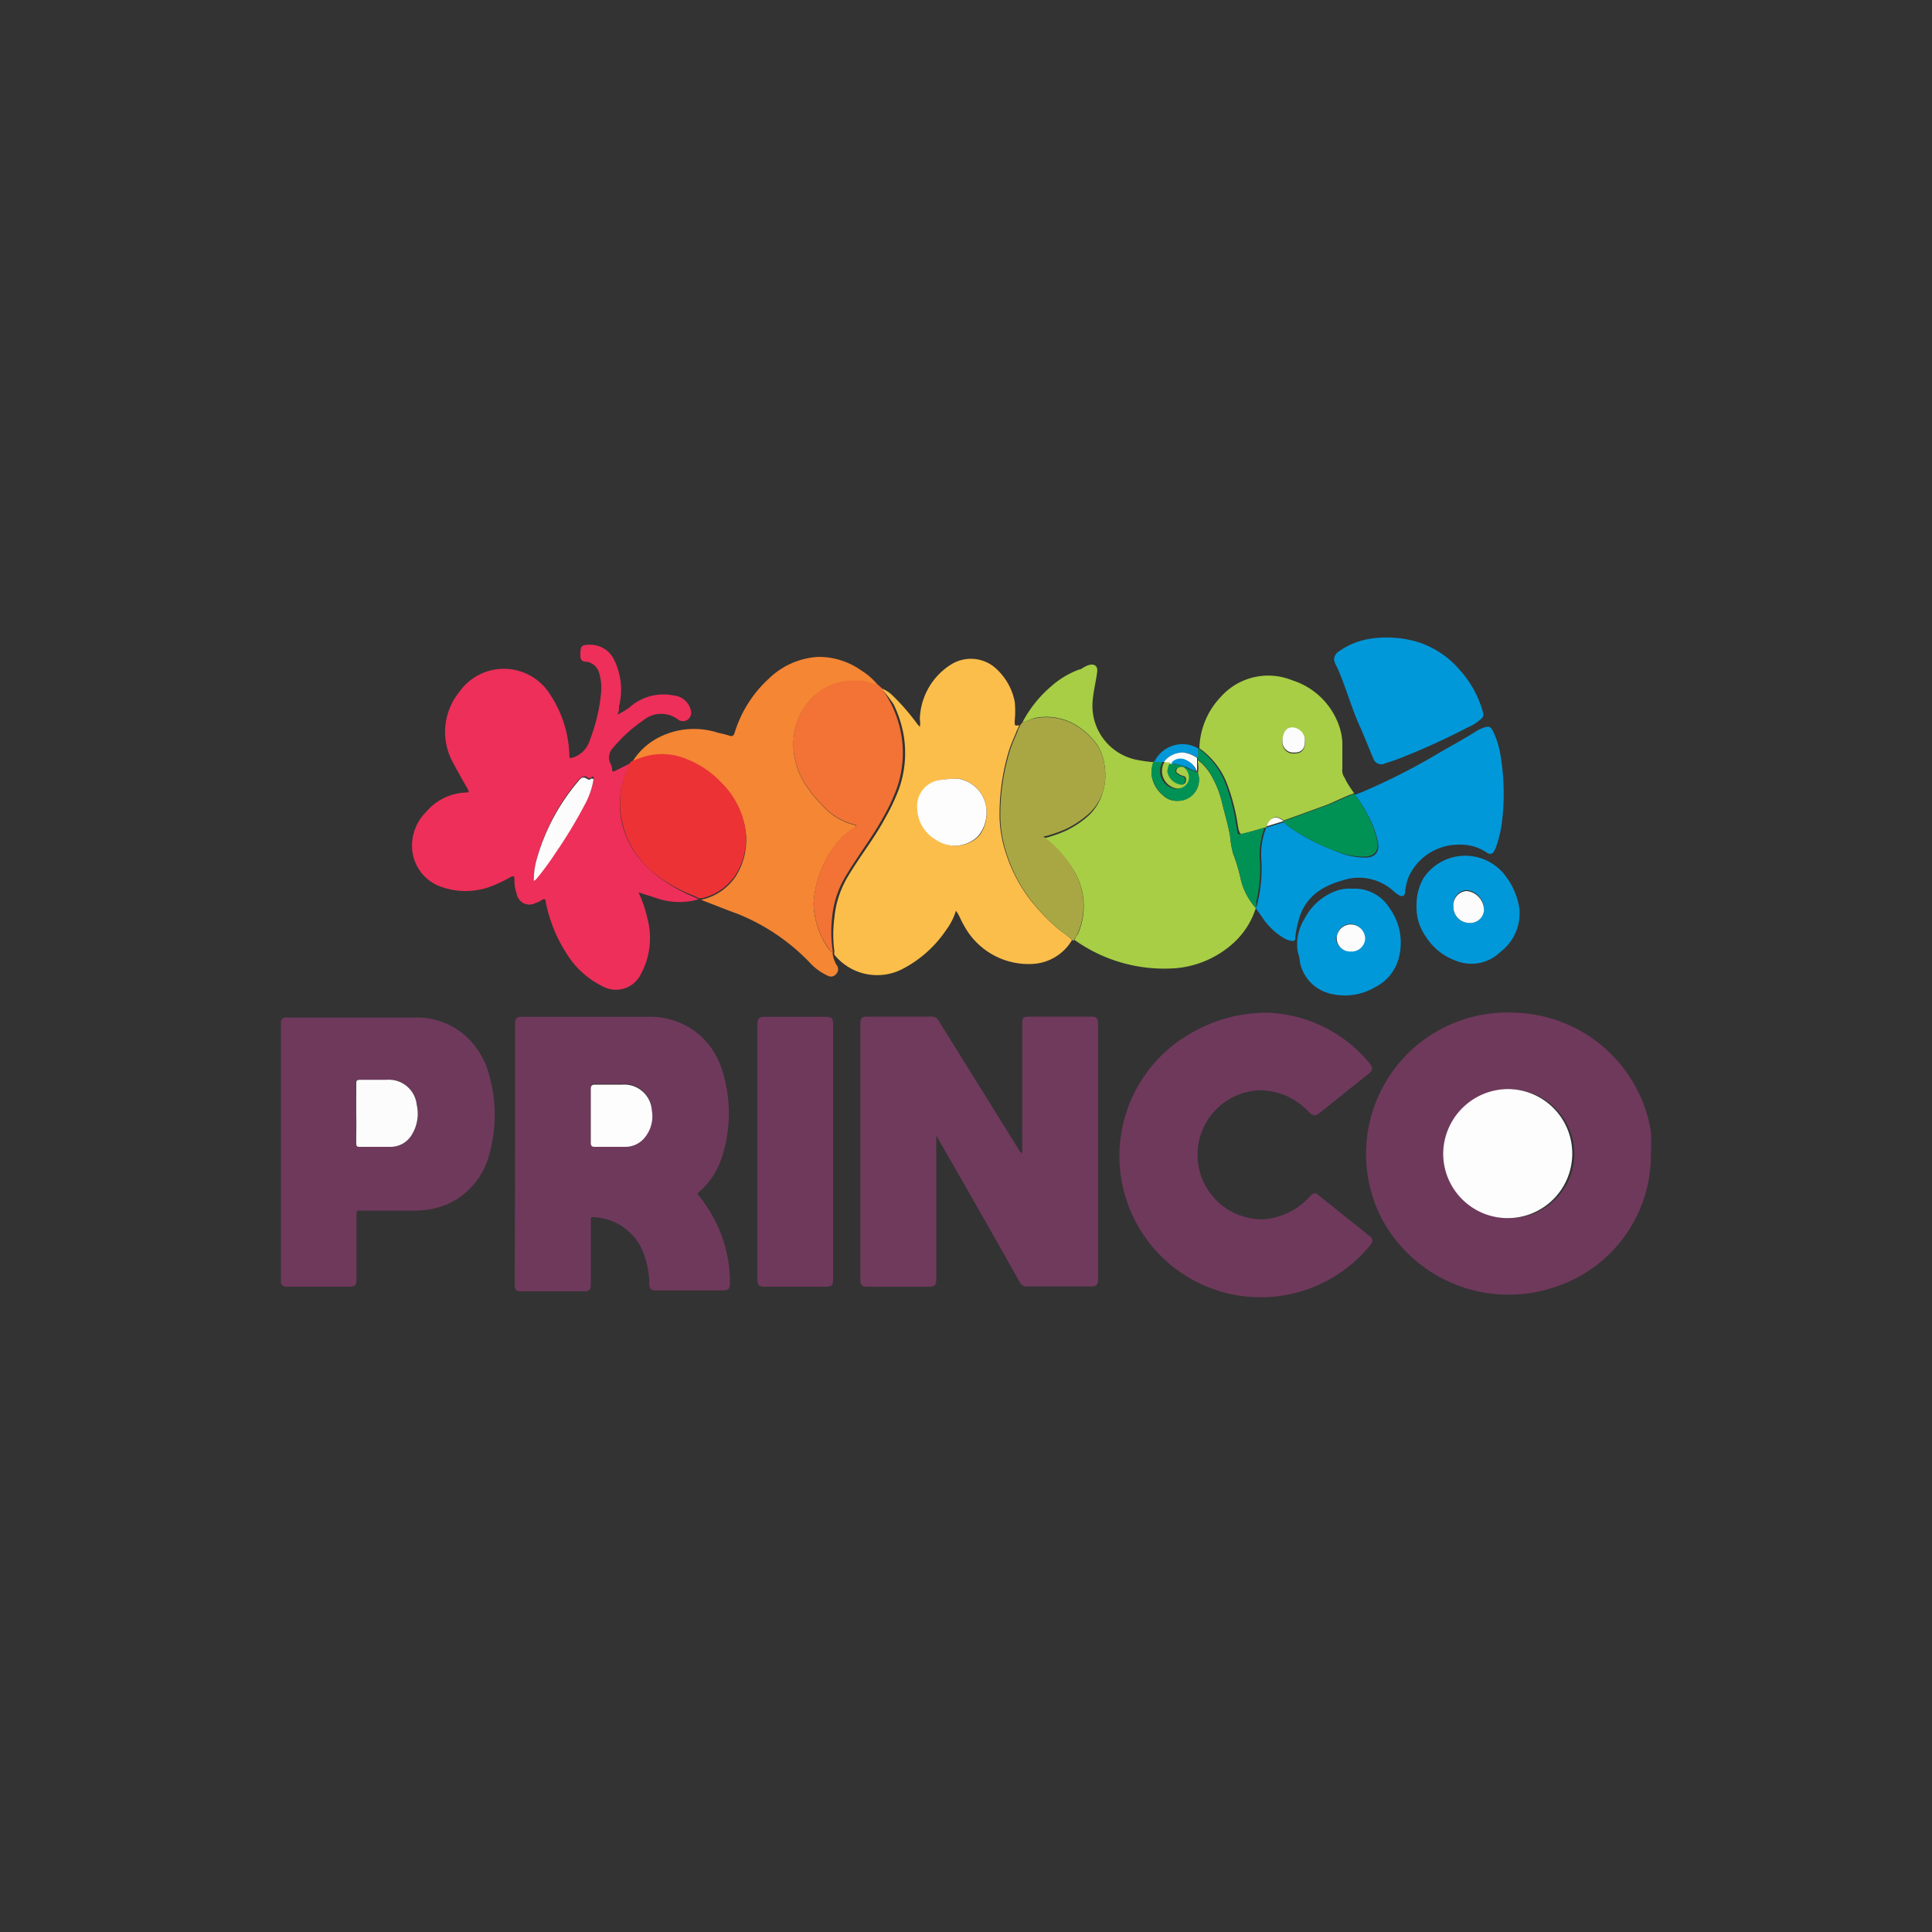 <svg id="Capa_1" data-name="Capa 1" xmlns="http://www.w3.org/2000/svg" viewBox="0 0 100 100"><rect x="0" y="0" width="100" height="100" fill="#333333" stroke="none"/><defs><style>.cls-1{fill:#6f3a5c;}.cls-2{fill:#6f395c;}.cls-3{fill:#ed2f5a;}.cls-4{fill:#fcbe4b;}.cls-5{fill:#a7ce45;}.cls-6{fill:#f48634;}.cls-7{fill:#0198d9;}.cls-8{fill:#f27335;}.cls-9{fill:#a9a744;}.cls-10{fill:#ed3236;}.cls-11{fill:#009255;}.cls-12{fill:#fefdfd;}.cls-13{fill:#fdfcfc;}</style></defs><path class="cls-1" d="M48.46,58.81v7.37c0,.35-.07.42-.42.42H44.9c-.29,0-.37-.09-.37-.37V53c0-.29.08-.38.36-.38H48.2a.4.4,0,0,1,.39.22l4.17,6.71a.55.55,0,0,0,.15.16v-.21q0-3.23,0-6.44c0-.38,0-.44.44-.44h3.1c.31,0,.39.08.39.38v13.2c0,.31-.09.39-.4.39H53.18a.41.41,0,0,1-.4-.23C51.39,63.9,50,61.44,48.59,59l-.1-.17Z"/><path class="cls-2" d="M85.45,59.71a7.18,7.18,0,0,1-4.86,6.87A7.45,7.45,0,0,1,71.48,63a7.32,7.32,0,0,1,7-10.58,7.35,7.35,0,0,1,6.77,5.26,7.18,7.18,0,0,1,.2.92A10.2,10.2,0,0,1,85.45,59.71ZM78.1,56.37a3.34,3.34,0,1,0,3.39,3.34A3.38,3.38,0,0,0,78.1,56.37Z"/><path class="cls-2" d="M26.66,59.71V53.05c0-.36.05-.42.41-.42H33.5a3.94,3.94,0,0,1,2.64.88,4,4,0,0,1,1.24,1.89,7.35,7.35,0,0,1,0,4.45,4,4,0,0,1-1.2,1.85c-.08.07-.1.11,0,.2a7.15,7.15,0,0,1,1.6,4.22c0,.12,0,.25,0,.37a.27.27,0,0,1-.29.3H33.91c-.2,0-.29-.09-.3-.32a4.52,4.52,0,0,0-.48-2A2.89,2.89,0,0,0,30.69,63c-.13,0-.11.07-.11.14v3.34c0,.27-.08.36-.35.36H27c-.29,0-.36-.08-.36-.37Zm3.92-2v1.4c0,.15.05.22.2.21h1.61a1.28,1.28,0,0,0,.93-.42,1.73,1.73,0,0,0,.42-1.46,1.43,1.43,0,0,0-1.52-1.34c-.47,0-.95,0-1.42,0-.17,0-.23.06-.22.23C30.59,56.83,30.58,57.29,30.58,57.75Z"/><path class="cls-3" d="M36.16,46.55a3.64,3.64,0,0,1-2.26-.09l-.85-.27a6.51,6.51,0,0,1,.47,1.39,3.9,3.9,0,0,1-.35,2.84,1.43,1.43,0,0,1-2,.62,4.51,4.51,0,0,1-1.86-1.71,7.62,7.62,0,0,1-1.06-2.63c0-.17-.08-.21-.23-.1a.9.9,0,0,1-.28.13.67.67,0,0,1-1-.48,1.88,1.88,0,0,1-.11-.74c0-.18-.07-.18-.19-.12a7.1,7.1,0,0,1-.83.41,3.74,3.74,0,0,1-2.75.11,2.24,2.24,0,0,1-1.53-2,2.47,2.47,0,0,1,.73-1.89,2.84,2.84,0,0,1,2.07-1c.14,0,.15,0,.09-.16-.27-.47-.53-.93-.78-1.4a3.28,3.28,0,0,1,.33-3.64,2.82,2.82,0,0,1,4.7.12,6,6,0,0,1,1,3.14c0,.15,0,.18.18.13a1.33,1.33,0,0,0,.85-.82,9.3,9.3,0,0,0,.62-2.61A2.69,2.69,0,0,0,31,34.8a.79.79,0,0,0-.65-.55c-.26,0-.32-.13-.31-.39,0-.43.07-.49.5-.49a1.37,1.37,0,0,1,1.27.83,3.49,3.49,0,0,1,.23,2.36c0,.14,0,.27-.09.43a3.16,3.16,0,0,0,.77-.49A2.65,2.65,0,0,1,34.89,36a1,1,0,0,1,.85.7.47.47,0,0,1-.12.53.42.42,0,0,1-.54,0,1.44,1.44,0,0,0-1.8.07,7.41,7.41,0,0,0-1.55,1.41.71.71,0,0,0-.12.84.59.59,0,0,1,.07.26c0,.14.07.14.16.09l.78-.39a5.48,5.48,0,0,0-.43,1.17,4.39,4.39,0,0,0,0,1.91A4.76,4.76,0,0,0,33.62,45a7.81,7.81,0,0,0,1.74,1.17C35.63,46.32,35.91,46.4,36.16,46.55Zm-8.53-1a.32.32,0,0,0,.15-.13,14.66,14.66,0,0,0,1-1.36,24.45,24.45,0,0,0,1.59-2.65,4.16,4.16,0,0,0,.36-1.08c0-.08,0-.18-.1-.11s-.18.09-.25,0-.32,0-.43.14a10.69,10.69,0,0,0-2.14,4A4,4,0,0,0,27.63,45.59Z"/><path class="cls-2" d="M14.54,66.4q0-6.77,0-13.53v0a.24.24,0,0,1,.27-.2h6.63a3.8,3.8,0,0,1,2.59.89,4.14,4.14,0,0,1,1.33,2.24,7.46,7.46,0,0,1,0,3.81,3.89,3.89,0,0,1-2.16,2.7,4.32,4.32,0,0,1-1.78.35H18.68c-.23,0-.23,0-.23.24V66.2c0,.33-.07.4-.4.4H14.87C14.72,66.6,14.59,66.57,14.54,66.4Zm3.91-8.77c0,.49,0,1,0,1.49,0,.22,0,.24.24.24h1.5a1.28,1.28,0,0,0,1.1-.57,2.08,2.08,0,0,0,.29-1.61A1.45,1.45,0,0,0,20,55.89c-.44,0-.89,0-1.33,0-.22,0-.25,0-.25.26C18.44,56.64,18.44,57.13,18.45,57.63Z"/><path class="cls-2" d="M65.65,52.42a7.17,7.17,0,0,1,5.25,2.63c.17.21.16.35-.05.52l-2.5,2c-.28.22-.34.21-.59,0a3.5,3.5,0,0,0-2.52-1.14,3.34,3.34,0,1,0,.17,6.68,3.59,3.59,0,0,0,2.39-1.18c.2-.21.3-.22.53,0l2.5,2c.26.2.27.32.06.56a7.31,7.31,0,1,1-9.14-11.07A7.76,7.76,0,0,1,65.65,52.42Z"/><path class="cls-4" d="M45.62,35.63a1.7,1.7,0,0,1,.63.42,11.34,11.34,0,0,1,1.24,1.44.87.87,0,0,1,.12.14,1.13,1.13,0,0,0,0-.4,3.45,3.45,0,0,1,1.69-2.88,1.94,1.94,0,0,1,2.12.14,3.12,3.12,0,0,1,1.1,1.82,4.78,4.78,0,0,1,0,1c0,.26,0,.26.22.23,0,.09-.05.15-.09.23-.13.34-.29.67-.4,1a11.24,11.24,0,0,0-.51,3.6,6.43,6.43,0,0,0,.38,1.95,7.89,7.89,0,0,0,1.33,2.41,10.37,10.37,0,0,0,1.31,1.34c.24.2.51.36.73.58a2.51,2.51,0,0,1-2,1.24,3.79,3.79,0,0,1-3.6-2c-.15-.24-.23-.51-.41-.75a3.31,3.31,0,0,1-.51,1,6.12,6.12,0,0,1-2.23,2,2.85,2.85,0,0,1-3.55-.72l0,0a.29.29,0,0,1,0-.16,6.56,6.56,0,0,1,0-1.77,5.06,5.06,0,0,1,.75-2.21c.6-1,1.33-1.91,1.88-2.94a10.13,10.13,0,0,0,.72-1.53,5.59,5.59,0,0,0,.24-2.72,5.94,5.94,0,0,0-.53-1.64A8.94,8.94,0,0,0,45.62,35.63ZM51.06,42a1.74,1.74,0,0,0-1.41-1.69,4.68,4.68,0,0,0-.84.05,1.37,1.37,0,0,0-1.29,1.56,1.93,1.93,0,0,0,1,1.57,1.7,1.7,0,0,0,2.15-.22A1.85,1.85,0,0,0,51.06,42Z"/><path class="cls-5" d="M52.92,37.39a6.22,6.22,0,0,1,1.46-1.84,4.54,4.54,0,0,1,1.49-.9c.09,0,.16-.08.25-.12a1.12,1.12,0,0,1,.25-.11c.29-.08.46.07.42.36-.07.53-.2,1-.24,1.57a2.85,2.85,0,0,0,2.41,3,6.42,6.42,0,0,0,.75.1,1.61,1.61,0,0,0-.11.61,1.62,1.62,0,0,0,.6,1.11,1,1,0,0,0,.77.28A1.09,1.09,0,0,0,62,40c.06-.22,0-.44,0-.66a2.72,2.72,0,0,1,.75.9,5,5,0,0,1,.5,1.3c.14.58.32,1.16.42,1.75a5.4,5.4,0,0,0,.15.88,8.63,8.63,0,0,1,.4,1.34A3.45,3.45,0,0,0,65,47v0a4.08,4.08,0,0,1-1.19,1.84,5.1,5.1,0,0,1-2.9,1.27,8,8,0,0,1-5.28-1.45l0,0c0-.14.12-.23.18-.36A3.55,3.55,0,0,0,55.54,45a5.36,5.36,0,0,0-1.45-1.55s-.07,0-.06-.08,0,0,.09,0a7.19,7.19,0,0,0,1.07-.38,5,5,0,0,0,1-.64A2.63,2.63,0,0,0,57.08,41a2.84,2.84,0,0,0,.11-1.23,2.76,2.76,0,0,0-.36-1.16,3.34,3.34,0,0,0-.72-.78,3,3,0,0,0-2.53-.67C53.35,37.22,53.15,37.33,52.92,37.39Z"/><path class="cls-6" d="M43.11,49.28a.29.29,0,0,0,0,.16,1.6,1.6,0,0,0,.18.49.35.35,0,0,1,0,.47.34.34,0,0,1-.45.1,2.86,2.86,0,0,1-.95-.7,10.66,10.66,0,0,0-3.69-2.49c-.58-.21-1.15-.44-1.72-.66a1.76,1.76,0,0,1-.2-.09l.06,0a2.85,2.85,0,0,0,1.76-1.23,3.53,3.53,0,0,0,.5-2.26,4.33,4.33,0,0,0-1.28-2.55,4.83,4.83,0,0,0-1.72-1.17,3.29,3.29,0,0,0-2.39-.1l-.48.18a3.45,3.45,0,0,1,1.33-1.24,4,4,0,0,1,3.11-.26,5.66,5.66,0,0,1,.59.15c.16.05.21,0,.26-.14a6.3,6.3,0,0,1,1.77-2.81A4,4,0,0,1,42.34,34a3.82,3.82,0,0,1,2.28.73,3.36,3.36,0,0,1,.82.73,4.91,4.91,0,0,1-.63-.17,3.54,3.54,0,0,0-1.17,0,3.06,3.06,0,0,0-1.94,1.24,3.39,3.39,0,0,0-.62,1.71,3.78,3.78,0,0,0,.73,2.54,5.32,5.32,0,0,0,.71.86,3.31,3.31,0,0,0,1.7,1.06c.05,0,.09,0,.09.07s-.05.06-.08.08a3.12,3.12,0,0,0-.68.53,5.46,5.46,0,0,0-1.44,3.4,4.25,4.25,0,0,0,.82,2.39C43,49.21,43,49.3,43.11,49.28Z"/><path class="cls-7" d="M65,47v0a.81.81,0,0,0,.1-.31,7.47,7.47,0,0,0,.19-2.16,3.75,3.75,0,0,1,.25-1.69v0l.88-.27c.11,0,.18.14.28.21A10.21,10.21,0,0,0,69,44a4,4,0,0,0,1.67.39c.51,0,.75-.3.65-.81a5,5,0,0,0-.55-1.44,5.49,5.49,0,0,0-.64-1v0c.5-.18,1-.42,1.46-.63,1-.47,2-1,3-1.6.64-.37,1.29-.72,1.91-1.12l.25-.11c.32-.12.41-.09.56.23a4.64,4.64,0,0,1,.37,1.27,12,12,0,0,1,.06,3.38,6.05,6.05,0,0,1-.32,1.32.8.8,0,0,1-.08.16.23.23,0,0,1-.38.09,2.44,2.44,0,0,0-1.45-.41,2.83,2.83,0,0,0-2.65,1.79,4.42,4.42,0,0,0-.13.61c0,.28-.16.33-.39.17s-.24-.2-.37-.3a2.66,2.66,0,0,0-2.51-.41,4.14,4.14,0,0,0-1.16.51,2.62,2.62,0,0,0-1.11,1.66,4.29,4.29,0,0,0-.15.81c0,.13-.07.16-.18.14a1.1,1.1,0,0,1-.35-.11,3.54,3.54,0,0,1-1.06-.94C65.28,47.39,65.13,47.21,65,47Z"/><path class="cls-2" d="M43.12,59.62v6.57c0,.35-.07.41-.41.41H39.57c-.28,0-.37-.09-.37-.37q0-6.62,0-13.22c0-.29.08-.38.38-.38h3.16c.31,0,.38.07.38.38Z"/><path class="cls-5" d="M70.09,41.06v0c-.51.17-1,.44-1.47.62l-2.18.79c-.31-.23-.49-.24-.68,0a.72.72,0,0,0-.22.35v0c-.35.09-.7.2-1,.28s-.36.18-.46-.31a10.34,10.34,0,0,0-.51-2.06,4,4,0,0,0-1.49-2,4,4,0,0,1,1.09-2.64,3.29,3.29,0,0,1,3.71-.88,3.76,3.76,0,0,1,2.32,2.08,3.13,3.13,0,0,1,.28,1.12c0,.46,0,.91,0,1.36a.66.66,0,0,0,.12.49C69.71,40.51,69.9,40.79,70.09,41.06Zm-3.71-2.69A.56.56,0,0,0,67,39c.35,0,.53-.18.55-.56a.68.68,0,0,0-.64-.74C66.58,37.64,66.39,37.9,66.38,38.37Z"/><path class="cls-8" d="M43.11,49.28c-.11,0-.14-.07-.18-.13a4.25,4.25,0,0,1-.82-2.39,5.46,5.46,0,0,1,1.44-3.4,3.12,3.12,0,0,1,.68-.53s.09,0,.08-.08,0-.07-.09-.07a3.31,3.31,0,0,1-1.7-1.06,5.32,5.32,0,0,1-.71-.86,3.78,3.78,0,0,1-.73-2.54,3.39,3.39,0,0,1,.62-1.71,3.06,3.06,0,0,1,1.94-1.24,3.54,3.54,0,0,1,1.17,0,4.91,4.91,0,0,0,.63.17l.18.16a8.94,8.94,0,0,1,.51.84,5.94,5.94,0,0,1,.53,1.64,5.59,5.59,0,0,1-.24,2.72,10.13,10.13,0,0,1-.72,1.53c-.55,1-1.28,1.94-1.88,2.94a5.06,5.06,0,0,0-.75,2.21A6.56,6.56,0,0,0,43.11,49.28Z"/><path class="cls-9" d="M52.92,37.39c.23-.06.43-.17.66-.21a3,3,0,0,1,2.53.67,3.34,3.34,0,0,1,.72.78,2.76,2.76,0,0,1,.36,1.16A2.84,2.84,0,0,1,57.08,41a2.63,2.63,0,0,1-.89,1.26,5,5,0,0,1-1,.64,7.19,7.19,0,0,1-1.07.38s-.09,0-.09,0,0,.06.06.08A5.36,5.36,0,0,1,55.54,45a3.55,3.55,0,0,1,.24,3.32c-.06.13-.16.22-.18.36h-.07c-.22-.22-.49-.38-.73-.58a10.37,10.37,0,0,1-1.31-1.34,7.89,7.89,0,0,1-1.33-2.41,6.43,6.43,0,0,1-.38-1.95,11.24,11.24,0,0,1,.51-3.6c.11-.34.27-.67.4-1,0-.08.1-.14.09-.23h0l0,0Z"/><path class="cls-10" d="M32.72,39.39l.48-.18a3.29,3.29,0,0,1,2.39.1,4.83,4.83,0,0,1,1.72,1.17A4.33,4.33,0,0,1,38.59,43a3.53,3.53,0,0,1-.5,2.26,2.85,2.85,0,0,1-1.76,1.23l-.06,0h-.11c-.25-.15-.53-.23-.8-.36A7.81,7.81,0,0,1,33.62,45a4.76,4.76,0,0,1-1.42-2.47,4.39,4.39,0,0,1,0-1.91,5.48,5.48,0,0,1,.43-1.17Z"/><path class="cls-7" d="M69.05,34.15a.52.52,0,0,1,.26-.44A3.79,3.79,0,0,1,71,33.05a5.64,5.64,0,0,1,2.24.14,4.69,4.69,0,0,1,2.3,1.47,5.4,5.4,0,0,1,1.23,2.25.27.27,0,0,1-.1.29,2.21,2.21,0,0,1-.68.44,36.48,36.48,0,0,1-3.77,1.7l-.55.18a.43.43,0,0,1-.59-.27c-.25-.58-.47-1.16-.73-1.73-.44-1-.7-2-1.15-3A1.08,1.08,0,0,1,69.05,34.15Z"/><path class="cls-7" d="M70,46a2.12,2.12,0,0,1,1.92,1,3.06,3.06,0,0,1,.48,2.59,2.35,2.35,0,0,1-1.23,1.51,3.09,3.09,0,0,1-2.28.34,2.1,2.1,0,0,1-1.61-1.66c0-.19-.08-.38-.12-.58a2.49,2.49,0,0,1,.36-1.64,3,3,0,0,1,1.73-1.48A2.07,2.07,0,0,1,70,46Zm-.85,2.49a.69.69,0,0,0,.72.73.7.7,0,0,0,.75-.69.75.75,0,0,0-.73-.71A.73.73,0,0,0,69.19,48.52Z"/><path class="cls-7" d="M73.32,46.88a2.81,2.81,0,0,1,.36-1.43,2.6,2.6,0,0,1,4.24-.12,3.67,3.67,0,0,1,.73,1.75,2.52,2.52,0,0,1-1,2.2,2.14,2.14,0,0,1-2.26.46,3.09,3.09,0,0,1-1.59-1.26A2.62,2.62,0,0,1,73.32,46.88Zm2.74.89a.71.71,0,0,0,.75-.7,1,1,0,0,0-.89-1,.73.73,0,0,0-.69.78A.83.83,0,0,0,76.06,47.77Z"/><path class="cls-11" d="M62,38.72a4,4,0,0,1,1.49,2A10.34,10.34,0,0,1,64,42.8c.1.49,0,.4.46.31s.7-.19,1-.28a3.75,3.75,0,0,0-.25,1.69,7.47,7.47,0,0,1-.19,2.16A.81.81,0,0,1,65,47a3.45,3.45,0,0,1-.78-1.52,8.63,8.63,0,0,0-.4-1.34,5.4,5.4,0,0,1-.15-.88c-.1-.59-.28-1.17-.42-1.75a5,5,0,0,0-.5-1.3,2.72,2.72,0,0,0-.75-.9l0-.07a2.07,2.07,0,0,0,0-.5Z"/><path class="cls-11" d="M62,40a1.09,1.09,0,0,1-1,1.45,1,1,0,0,1-.77-.28A1.62,1.62,0,0,1,59.6,40a1.61,1.61,0,0,1,.11-.61l0,0a2.12,2.12,0,0,0,.5,0v0a.92.92,0,0,0,.63,1.44.6.6,0,0,0,.63-.41.65.65,0,0,0-.26-.69.34.34,0,0,0-.2,0,.2.2,0,0,0-.16.13c0,.07,0,.13.06.18a.61.61,0,0,0,.29.14.18.18,0,0,1,.14.22.23.23,0,0,1-.22.24.84.84,0,0,1-.75-.67,1,1,0,0,1,.15-.49l0,0a5.84,5.84,0,0,1,.82.22,2.81,2.81,0,0,0,.47.21Z"/><path class="cls-7" d="M60.25,39.43a2.12,2.12,0,0,1-.5,0A1.61,1.61,0,0,1,62,38.73a2.07,2.07,0,0,1,0,.5,1.63,1.63,0,0,0-.71-.28A1.22,1.22,0,0,0,60.25,39.43Z"/><path class="cls-4" d="M52.82,37.5l0,0S52.8,37.51,52.82,37.5Z"/><path class="cls-12" d="M78.1,56.37a3.34,3.34,0,1,1-3.4,3.34A3.37,3.37,0,0,1,78.1,56.37Z"/><path class="cls-12" d="M30.58,57.75c0-.46,0-.92,0-1.38,0-.17.05-.23.22-.23.47,0,.95,0,1.42,0a1.43,1.43,0,0,1,1.52,1.34,1.73,1.73,0,0,1-.42,1.46,1.28,1.28,0,0,1-.93.42H30.78c-.15,0-.2-.06-.2-.21Z"/><path class="cls-13" d="M27.63,45.59a4,4,0,0,1,.16-1.15,10.69,10.69,0,0,1,2.14-4c.11-.14.22-.27.43-.14s.17,0,.25,0,.12,0,.1.11a4.16,4.16,0,0,1-.36,1.08,24.45,24.45,0,0,1-1.59,2.65,14.66,14.66,0,0,1-1,1.36A.32.32,0,0,1,27.63,45.59Z"/><path class="cls-13" d="M18.44,57.63c0-.5,0-1,0-1.48,0-.23,0-.26.25-.26.44,0,.89,0,1.33,0a1.45,1.45,0,0,1,1.55,1.29,2.08,2.08,0,0,1-.29,1.61,1.28,1.28,0,0,1-1.1.57h-1.5c-.21,0-.24,0-.24-.24C18.44,58.62,18.45,58.12,18.44,57.63Z"/><path class="cls-12" d="M51.06,42a1.85,1.85,0,0,1-.43,1.27,1.7,1.7,0,0,1-2.15.22,1.93,1.93,0,0,1-1-1.57,1.37,1.37,0,0,1,1.29-1.56,4.68,4.68,0,0,1,.84-.05A1.74,1.74,0,0,1,51.06,42Z"/><path class="cls-13" d="M60.25,39.43a1.22,1.22,0,0,1,1-.48,1.63,1.63,0,0,1,.71.28l0,.07c0,.22,0,.44,0,.66l0,0a.92.92,0,0,0-.48-.56.62.62,0,0,0-.81.13l0,0-.31,0Z"/><path class="cls-11" d="M66.44,42.5l2.18-.79c.5-.18,1-.45,1.47-.62a5.49,5.49,0,0,1,.64,1,5,5,0,0,1,.55,1.44c.1.51-.14.79-.65.81A4,4,0,0,1,69,44a10.21,10.21,0,0,1-2.26-1.2c-.1-.07-.17-.17-.28-.21Z"/><path class="cls-13" d="M66.44,42.5l0,0-.88.27a.72.72,0,0,1,.22-.35C66,42.26,66.13,42.27,66.44,42.5Z"/><path class="cls-13" d="M66.38,38.37c0-.47.2-.73.52-.72a.68.68,0,0,1,.64.74c0,.38-.2.57-.55.56A.56.56,0,0,1,66.38,38.37Z"/><path class="cls-13" d="M69.19,48.52a.73.73,0,0,1,.74-.67.75.75,0,0,1,.73.71.7.7,0,0,1-.75.69A.69.69,0,0,1,69.19,48.52Z"/><path class="cls-13" d="M76.06,47.77a.83.83,0,0,1-.83-.87.73.73,0,0,1,.69-.78,1,1,0,0,1,.89,1A.71.71,0,0,1,76.06,47.77Z"/><path class="cls-5" d="M60.26,39.46l.31,0a1,1,0,0,0-.15.49.84.84,0,0,0,.75.67.23.23,0,0,0,.22-.24.18.18,0,0,0-.14-.22.61.61,0,0,1-.29-.14c-.05,0-.1-.11-.06-.18a.2.2,0,0,1,.16-.13.34.34,0,0,1,.2,0,.65.65,0,0,1,.26.69.6.6,0,0,1-.63.41A.92.92,0,0,1,60.26,39.46Z"/><path class="cls-7" d="M60.62,39.49a.62.62,0,0,1,.81-.13.92.92,0,0,1,.48.56,2.81,2.81,0,0,1-.47-.21A5.84,5.84,0,0,0,60.62,39.49Z"/></svg>